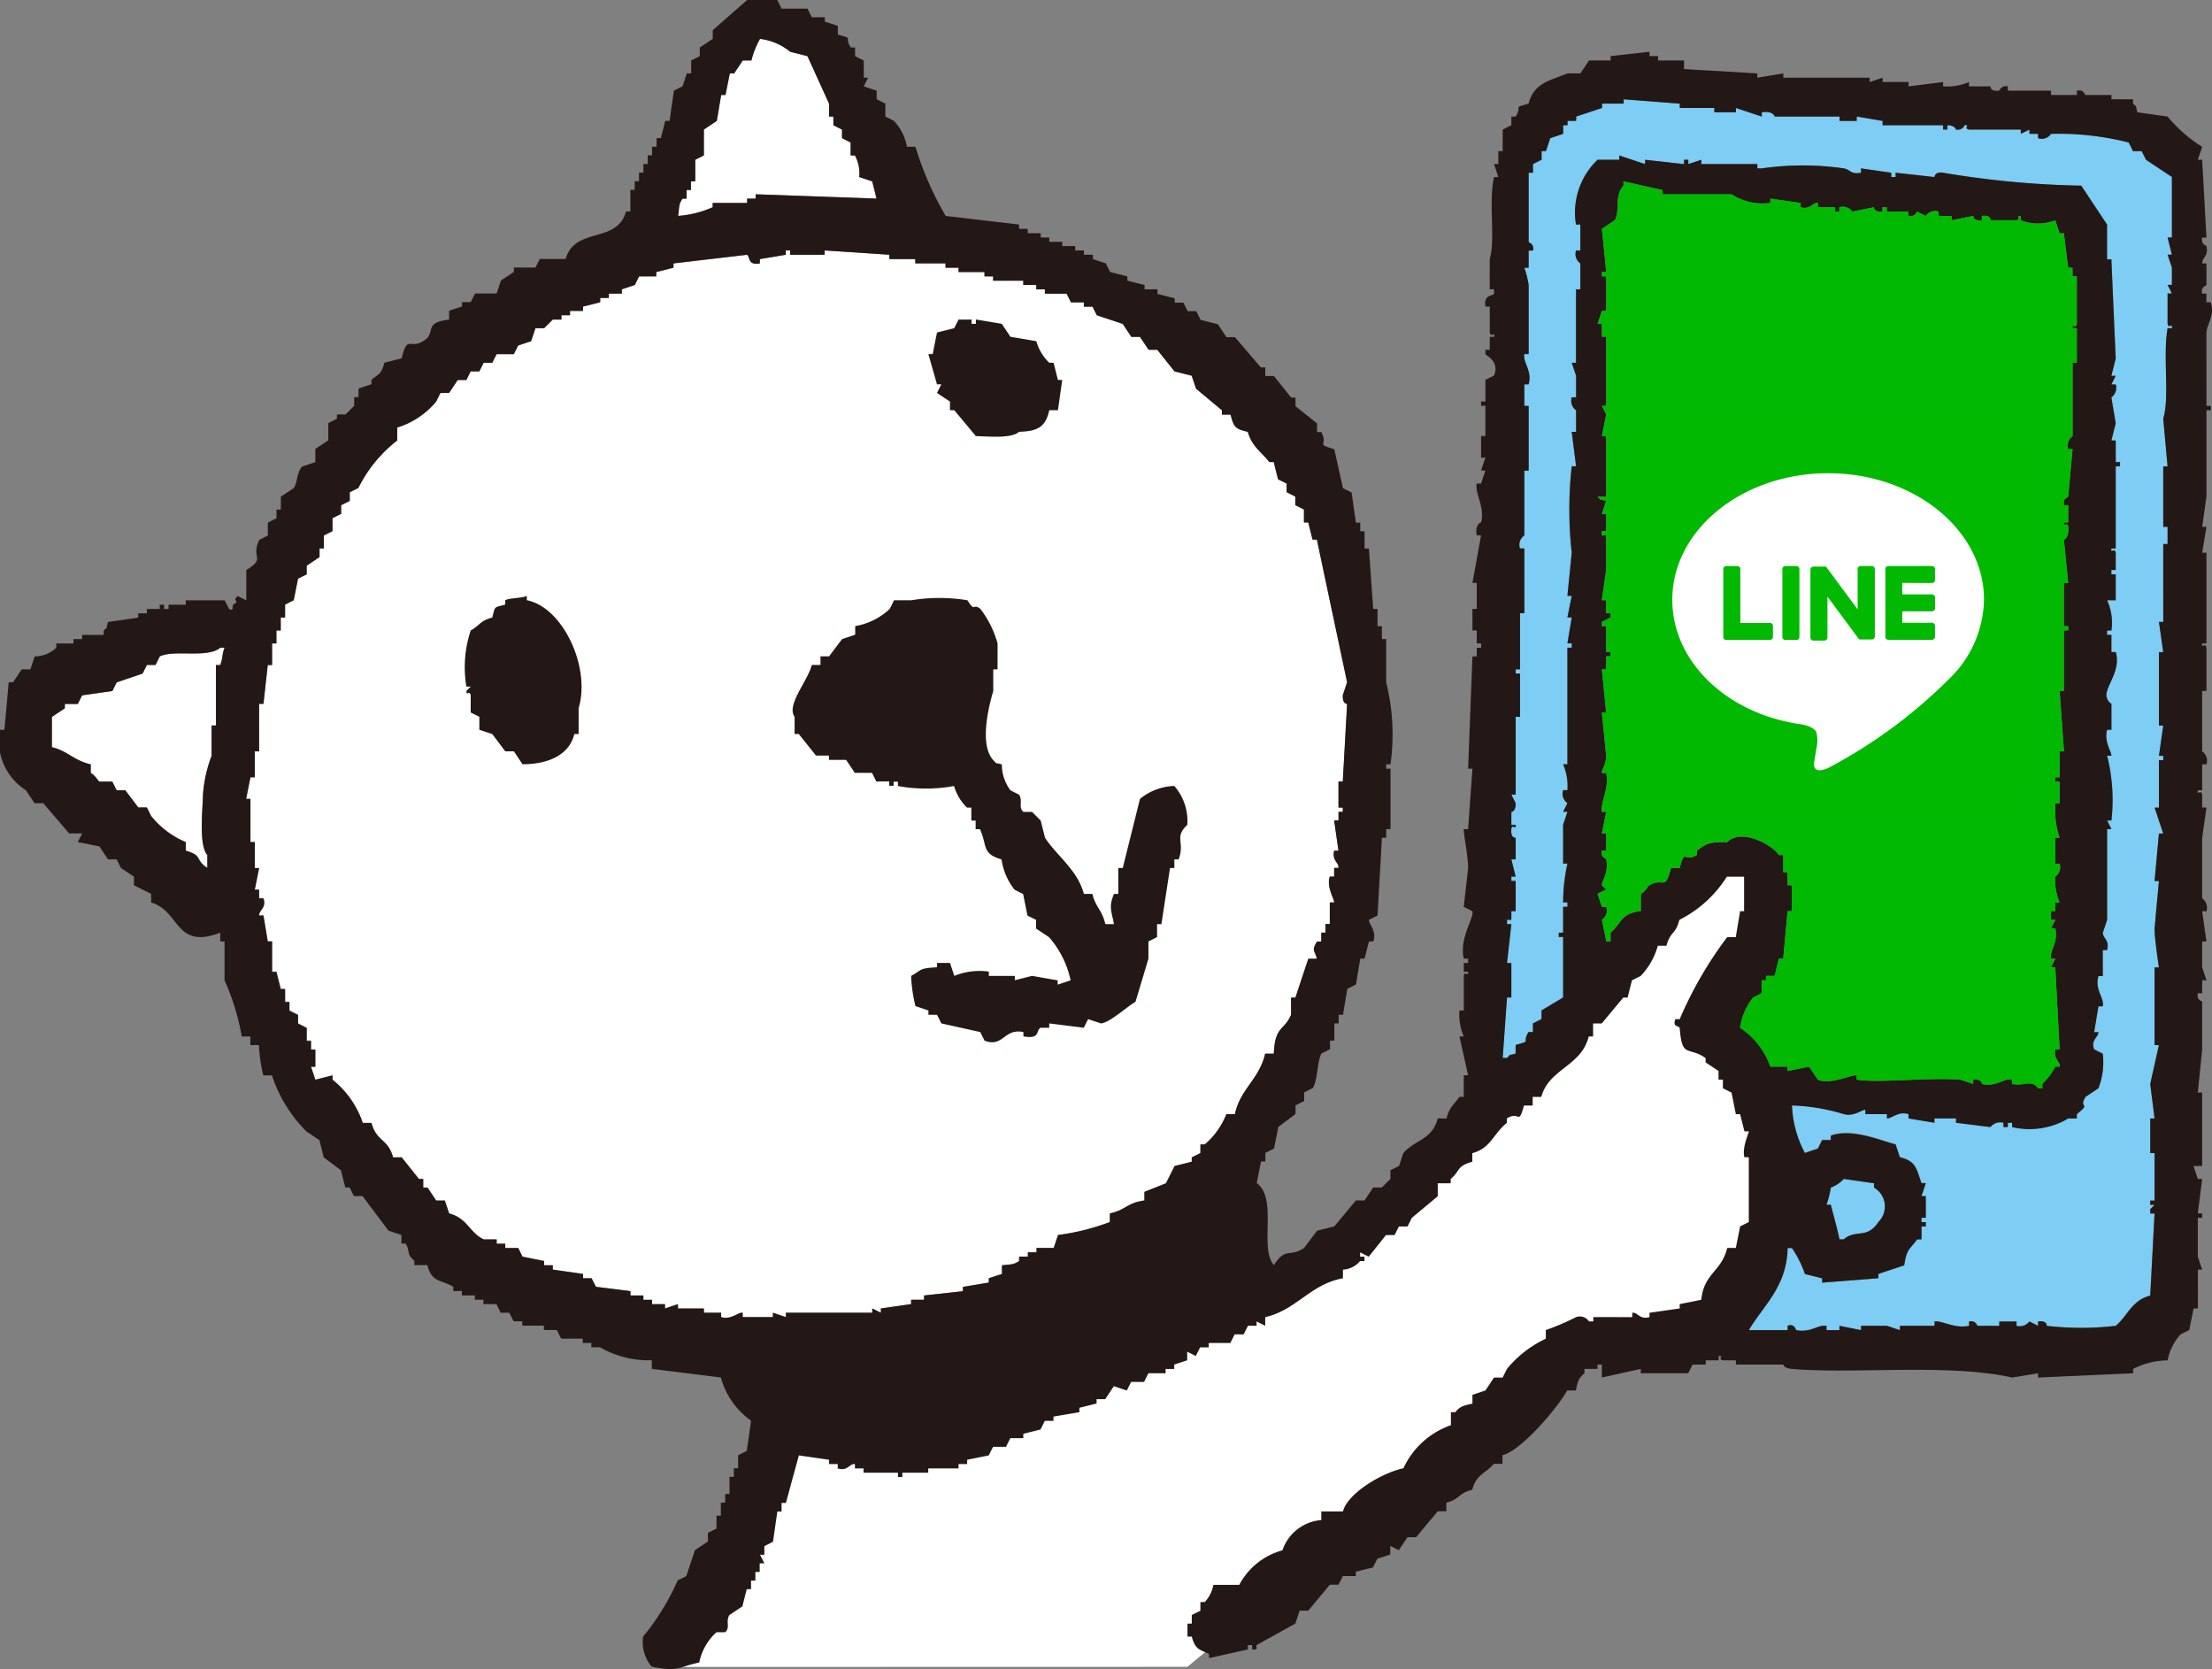 <svg xmlns="http://www.w3.org/2000/svg" xmlns:xlink="http://www.w3.org/1999/xlink" width="90" height="67.906" viewBox="0 0 90 67.906">
  <rect x="0" y="0" width="90" height="67.906" fill="#808080" stroke="none"/>
  <defs>
    <clipPath id="clip-path">
      <rect id="長方形_2331" data-name="長方形 2331" width="90" height="67.906" fill="none"/>
    </clipPath>
    <clipPath id="clip-path-2">
      <rect id="長方形_2329" data-name="長方形 2329" width="18" height="17" fill="none"/>
    </clipPath>
  </defs>
  <g id="イラスト" transform="translate(-15.297 -2140.508)">
    <g id="グループ_2888" data-name="グループ 2888" transform="translate(15.297 2140.508)">
      <g id="グループ_2890" data-name="グループ 2890" transform="translate(0 0)" clip-path="url(#clip-path)">
        <path id="パス_6732" data-name="パス 6732" d="M71.535,6.18q-.088.264-.176.528h-.176v.35l-.351.176v.352h-.176V10.4c.011.049.231.053.176.351h-.176v.7h-.176a3.945,3.945,0,0,1,.176.7v2.811h-.176c-.066.348.329.661.176,1.23h-.176v.878h.176v2.635h-.176v2.635a.458.458,0,0,0-.176.527h.176V25.5h-.176v2.285h-.177v.175h.177v1.757h-.177v3.162h-.175c.059.117.117.235.175.351.007.355-.175.351-.175.351v.527h.175c.03.247-.151-.071-.175.176-.039.379.175.351.175.351v.878h-.175q.088.352.175.7h-.175V36.4h.175v1.23h-.175v.351h-.176v.176h.176q-.088.791-.176,1.581h.176V41.14h-.176q-.088,1.229-.176,2.46h.176c.2-.2,0-.071.35-.177v-.351c.694-.2.228-.054.528-.527h.176v-.351l.351-.176v-.351l.878-.527v-2.46h-.177V38.5h.177V37.452h.176v-.177h-.176a7.262,7.262,0,0,1,.176-1.58h-.176V34.113c.059-.175.117-.351.176-.527h-.176l.176-.351a.462.462,0,0,1-.176-.527h.176a2.281,2.281,0,0,0-.176-1.054h.176V26.911h.176v-.177h-.176c.058-.351.117-.7.176-1.054h-.176c.058-.293.117-.586.176-.878h-.176q.087-.879.176-1.757a15.9,15.9,0,0,1,0-3.514h.176q-.088-.7-.176-1.4h.176v-.878a.475.475,0,0,1-.176-.528h.176v-.878c-.059-.176-.118-.35-.176-.527h.176V12.329h.175V11.275a.47.47,0,0,1-.175-.527h.175V9.694H72.59a2.97,2.97,0,0,1,.878-2.635h.878V6.883l1.053.351V7.058l1.582.176V7.058h.175v.176l.528-.176v.176h2.284V7.41h.176a11.674,11.674,0,0,1,3.338,0c.253.039.28.257.7.177V7.41l1.231.177v.175h.176V7.586l1.581.175s.013-.23.351-.175a37.722,37.722,0,0,0,5.622.526q.527.791,1.054,1.581V11.1h.176q.087,2.02.176,4.04c-.059.235-.118.468-.176.7h.176l-.176.351h.176a.48.48,0,0,1-.176.527q.087.527.176,1.054c-.059.235-.118.468-.176.7h.176v.878h.175v.176h-.175V22.87h-.176c-.037.246.126-.068.176.176v.7h-.176v.176h.176v1.054H94.2a2.191,2.191,0,0,1,.176,1.23H94.2v.176h.176v.7h.176c.191.65-.255,1.208-.351,1.582a.439.439,0,0,0,.176.526v1.054H94.2c-.134.47.166.85.176,1.055H94.2a7.417,7.417,0,0,1,.176,2.635H94.2l.176.35H94.2v3.689c-.059.176-.117.352-.176.527.013.247.279.284.176.7h-.176v1.053h-.177c-.163.56.246.889.177,1.23h-.177c-.058.352-.116.7-.175,1.054h.175c-.007.224-.322.311-.175.7l.351.176a2.93,2.93,0,0,1-.177,1.405l-.526.351c-.3.5.264.214-.352.7v.176h-.35a3.094,3.094,0,0,1-2.285.351v-.175h-.175v.175h-.176v-.175a.5.5,0,0,0-.528.175l-1.4-.175v-.177h-.878v.177l-1.054-.177v-.176c-.435-.125-.655.179-.878.176v-.176H84.36v-.176c-.126-.018-.46.289-.878.176a7.924,7.924,0,0,0-2.108-.351,4.435,4.435,0,0,0,.527,1.932l.526-.176c.06-.117.118-.235.177-.351h.351v-.176c.882-.326,2.121.237,2.635.352q.087.262.176.526c.662.165.664.45.878,1.054h.175c-.058.177-.116.351-.175.527h.175V50.1h-.175v.176h.175v.176h-.175v.527h-.176c-.318.436-.421.365-.528,1.054l-1.053.352v.175l-2.284.176v-.176l-.7-.175a4.405,4.405,0,0,0-.527-1.055H81.2c-.04,1.585-.983,2.323-1.581,3.338H81.2v-.176c.285-.115.329.171.35.176.593.115.856-.224,1.231-.176v.176h.526v-.176l.878.176v-.176h1.055l.527.176v-.176h1.405v-.176c.292-.05.812.3,1.4.176v-.176c.292-.05.31.167.352.176h.878v-.176h.7v.176a.5.5,0,0,0,.527-.176l.351.176v-.176c.371-.053.351.176.351.176a11.9,11.9,0,0,0,2.811,0c.507-.427.646-1.029,1.405-1.229q.087-1.669.176-3.339h-.176v-.175l.176-.177h-.176V49.4h.176V47.464h-.176V46.059h.176q-.088-.7-.176-1.405.175-.791.351-1.581H96.13V39.91h.176s-.187-1.23-.176-1.58q.087-.967.176-1.933H96.13q.087-.966.176-1.932h.175c-.116-.351-.234-.7-.35-1.054h.176V31.478h.175V31.3h-.175q.088-.615.175-1.231h-.175V27.086h.175q-.087-.614-.175-1.23h.175V22.694h.177v-.7h-.177V19.532h.177q-.088-.966-.177-1.932c.271-.957-.025-2.49.177-3.689h.176c.036-.246-.124.068-.176-.175V12.5h.176l-.176-.351h.176v-.7l-.176-.527h.176c-.059-.234-.117-.468-.176-.7h.176V7.761l-1.054-.7c-.059-.117-.117-.235-.177-.35h-.35l-.176-.352A11.55,11.55,0,0,0,91.914,6a.448.448,0,0,1-.527.176V6h-.351V5.83L90.684,6V5.83H88.575c-.242-.054.071-.206-.175-.177a.308.308,0,0,1-.351.177s-.043-.181-.352-.177V5.83h-.175V5.653h-2.46V5.477L84.009,5.3v.176h-.7V5.3H80.67s-.063-.246-.526-.176V5.3l-1.054-.35v.175h-.878V4.951H76.806V4.775L74.521,4.6v.176h-.878v.177L72.59,5.3v.176h-.351v.176h-.176V6l-.527.176" transform="translate(-8.464 -0.559)" fill="#7dcdf4" fill-rule="evenodd"/>
        <path id="パス_6733" data-name="パス 6733" d="M85.306,54.6a1.367,1.367,0,0,1-.527.351,3.94,3.94,0,0,1-.176.7h.176c.146.579.241.874.351,1.405h.176c.5-.43.937.006,1.406-.7a.887.887,0,0,0-.177-1.405v-.176l-1.23-.176" transform="translate(-10.288 -6.639)" fill="#7dcdf4" fill-rule="evenodd"/>
        <path id="パス_6734" data-name="パス 6734" d="M30.2,72.555l5.885-10.68s12.142-2.19,17.534-4.187S69.3,44.056,69.3,44.056L73.947,39l1.679,2.427-2.532,4.966,3.018,5.745-2.239,6.216-1.655,1.087L66.567,59.2A21.832,21.832,0,0,1,59.95,66.45c-4.674,3.311-7.964,6.1-7.964,6.1Z" transform="translate(-3.673 -4.742)" fill="#fff" fill-rule="evenodd"/>
        <path id="パス_6735" data-name="パス 6735" d="M34.39,2.678h-.351c-.117.176-.235.35-.351.527h-.176c-.059.293-.118.586-.176.878H33.16c-.059.351-.117.7-.177,1.054l-.526.351V6.542c-.117.06-.235.118-.352.177V7.6H31.93v.351h-.176V8.3h-.176c-.16.244-.12.308-.176.7a4.232,4.232,0,0,0,1.405-.351V8.476h1.405V8.3h.351V8.124l4.919.175c-.059-.234-.117-.468-.176-.7l-.527-.177a1.537,1.537,0,0,0-.176-.878H38.43V6.016l-.351-.176V5.489l-.351-.176V4.962h-.176V4.435L36.673,2.5l-.7-.176A2.392,2.392,0,0,0,34.74,1.8a3.635,3.635,0,0,0-.35.878" transform="translate(-3.819 -0.219)" fill="#fff" fill-rule="evenodd"/>
        <path id="パス_6736" data-name="パス 6736" d="M17.552,18.8v.527a5.573,5.573,0,0,0-1.581,1.932l-.351.176v.35c-.117.06-.235.118-.351.177v.351l-.351.176v.527l-.351.176v.527H14.39v.351l-.526.35v.352l-.352.176q-.087.439-.176.878c-.118.058-.234.117-.35.176v.527h-.177v.526h-.176v.528h-.176v.878h-.176q-.087.791-.175,1.581H11.93v1.932h-.176v1.054h-.176q-.088.439-.176.878h.176v1.757h.176v1.053h.176q-.088.44-.176.878h.176v.352h.177c.13.408-.183.468-.177.7h.177c.058.351.117.7.175,1.054h.176v1.23h.176l.176.7h.177v.527h.175v.351l.351.176v.351l.352.176v.526h.175V44.1h.176v.7h-.176q.087.264.176.527l.7-.176v.176a3.8,3.8,0,0,1,1.23,1.757H16.5c.206.778.661.624.878,1.405h.351l.7.878h.176v.351h.176l.351.527h.351c.059.176.117.351.176.526.746.19.821.777,1.405,1.055h.528v.176h.35v.176h.528c.058.117.116.235.175.35l.878.177v.176h.351v.176l1.231.176v.175h.35l.176.352,1.405.176v.176h.527v.175h.351v.177h.527v.176l.527-.176v.176h1.054v.176h.7v.176c.42.125.683-.2.878-.176v.176h1.23v-.176l.527.176v-.176h3.514v-.176l.351.176v-.176l1.23-.176v-.177h.527v-.175l1.581-.176v-.176l1.054-.176v-.177l.527-.175v-.351c.4-.047.462-.018.7-.176v-.177H43.2v-.175h.352v-.176h.7c.059-.176.117-.351.177-.528a9.4,9.4,0,0,0,2.107-.526v-.352c.659-.14.685-.429,1.406-.526V49.9l.878-.35c.116-.235.234-.468.35-.7l.7-.176v-.176l.351-.176v-.351H50.4a3.114,3.114,0,0,0,.878-1.23h.351c.212-1.022.989-1.413,1.23-2.459h.352c.043-1.137.428-.93.7-1.581v-.7h.177q.262-.789.526-1.58h.352c-.1-.371-.226-.326,0-.7h.175v-.352h.176v-.35H55.5v-.878h.176c.008-.155-.319-.616-.176-1.054h.176v-.352h.177c.023-.229-.271-.288-.177-.7h.177c-.06-.41-.118-.82-.177-1.23h.177v-.351h.175v-.176H55.85V33.208h.175q.088-1.58.176-3.161s-.191.031-.176-.352q.088-.262.176-.526-.615-2.9-1.229-5.8H54.8c-.059-.234-.117-.469-.176-.7h-.176v-.526l-.35-.176v-.351l-.352-.176v-.351l-.351-.177c-.059-.234-.117-.468-.175-.7h-.177c-.334-.411-.716-.649-.878-1.23-.515-.119-.575-.2-.7-.7h-.352V18.1l-1.054-.878q-.087-.264-.176-.527l-.7-.177-.7-.878H48.12l-.351-.526h-.351l-.35-.527-1.055-.351c-.059-.117-.117-.235-.176-.352h-.351v-.175h-.527q-.087-.177-.176-.351H43.9v-.176h-.35V13h-.528V12.83H41.8v-.176h-.352v-.176H40.39V12.3h-.527v-.177h-1.23v-.175H37.579v-.176L34.944,11.6v.176H33.538V11.6h-.176v.176l-1.054.176v.175c-.51.1-.389-.3-.527-.35l-2.987.35V12.3l-.7.176v.176h-.7c-.058.117-.117.235-.176.35l-.527.177v.176H26.16v.176h-.351v.176l-.7.175v.177h-.528v.176h-.35v.176h-.352l-.351.35h-.351c-.059.177-.117.352-.176.528l-.526.176c-.06.117-.118.235-.177.351h-.7c-.06.117-.118.234-.177.351h-.351c-.058.117-.117.235-.176.35h-.351c-.059.118-.117.235-.176.352h-.351l-.351.526h-.351c-.058.118-.117.235-.176.352A3.315,3.315,0,0,1,17.552,18.8" transform="translate(-1.387 -1.41)" fill="#fff" fill-rule="evenodd"/>
        <path id="パス_6737" data-name="パス 6737" d="M2.4,34.041c.645.155.888.545,1.582.7v.351c.181.095.3.323.35.351h.528l.175.351H5.39c.176.235.352.468.527.7h.351l.176.351a3.578,3.578,0,0,0,1.405,1.054v.351c.715.2.351.358.878.7v-.527c-.349-.381-.193-1.766-.176-2.459A5.574,5.574,0,0,1,8.9,34.392v-1.23h.176V30.7h.177c.113-.309.072-.455.175-.7H9.255c-.528.443-1.845.069-2.46.351-.058.118-.117.234-.175.351H6.268c-.058.117-.116.235-.176.351l-1.054.351-.175.351-1.231.176c-.058.117-.116.235-.176.351H2.93v.176l-.527.351Z" transform="translate(-0.292 -3.648)" fill="#fff" fill-rule="evenodd"/>
        <path id="パス_6738" data-name="パス 6738" d="M89.774,13.526c.032-.379.346-.7.176-1.229h-.176v-.352H89.6c-.067-.292.168-.315.175-.351v-.878H89.6c0-.246.259-.28.175-.7-.007-.036-.228-.062-.175-.35h.175L89.6,6.5h-.177c.059-.176.117-.35.177-.527a5.812,5.812,0,0,1-1.406-1.23l-1.229-.176c-.107-.35.024-.151-.177-.351V4.04h-.878V3.864H84.855c-.056-.014-.047-.231-.351-.176v.176H83.451V3.688H81.694V3.514a.306.306,0,0,0-.352.175c-.386.047-.351-.175-.351-.175h-.878V3.337a2.272,2.272,0,0,1-1.053.177V3.337l-1.406.177V3.337H76.6V3.161l-.527.176V3.161H72.558V2.986L71.5,3.161V2.986L68.518,2.81V2.459H67.463V2.283h-.351V2.107l-1.581.176v.176h-.878c-.117.177-.234.351-.351.527h-.527c-.734.3-1.358.384-1.581,1.23-.693.2-.226.05-.527.527h-.175v.351c-.118.059-.235.117-.352.177v.878h-.176v.526h-.176l.176.527h-.176c-.235,1.059.067,2.5-.175,3.339V11.77h.175v.176c-.029.107-.433.014-.351.527h.177v1.054c.054.242.214-.069.175.176h-.175v.527h-.177V14.4c.02.08.587.274.351.878l-.351.176v.878H60.26v.176h.176v1.23H60.26v.878h.176l-.176.527h.176l-.176.527h-.176c-.087.391.343.96.176,1.581,0,0-.262.069-.176.527h.176q-.175.967-.351,1.933h.176V24.77h-.176v.878h.176v.527h.176v.177h-.176v.35h-.176l-.175,4.568h.175q-.088,1.231-.175,2.459h-.177c-.023.135.179,1.107.177,1.581q-.09.791-.177,1.582l.351.175c.077.286-.543,1.076-.351,1.932h.177v.176h-.177v.352h.177c0,.248-.13-.069-.177.175v1.405h-.176a2.2,2.2,0,0,0,.176,1.055h-.176c.117.526.235,1.054.352,1.58h-.177v.878h-.176c-.235.341-.4.4-.526.878H58.5c-.238.882-.9.848-1.4,1.405-.06.176-.118.351-.177.528l-.351.175v.351l-.35.352h-.352l-.351.526h-.351q-.439.528-.878,1.054l-.7.177-.528.7c-.6.4-.755-.052-1.229.7-.614-.707.17-2.7-.7-3.338q.088-.439.176-.878h.176v-.351l.352-.176q.087-.439.175-.878l.7-.527v-.351c.116-.059.234-.117.35-.175v-.352l.351-.176c.21-.339.171-1.065.351-1.405l.351-.176v-.351h.176v-.7h.177v-.35h.175q.088-.528.176-1.055l.351-.176c.059-.351.117-.7.177-1.054h.175c.059-.235.118-.468.176-.7h.176c.152-.419-.167-.662-.176-.878l.351-.176q.088-1.58.177-3.162H56.4v-.351h.176V31.27H56.4v-.176h.176a8.833,8.833,0,0,0-.176-3.338V26h-.175v-.526h-.177v-.7h-.176q-.087-1.229-.176-2.459h-.176v-.7h-.175v-.351h-.177q-.088-.614-.176-1.23l-.351-.176q-.175-.789-.351-1.581c-.809-.255-.225-.109-.527-.7h-.175v-.352q-.44-.35-.878-.7v-.351h-.177l-.7-.878h-.352v-.35H51.3q-.526-.615-1.054-1.231H49.9q-.175-.264-.351-.526l-.7-.177-.176-.351h-.35c-.06-.117-.118-.235-.177-.35h-.351v-.177l-.7-.176V11.77h-.526v-.176l-.7-.175v-.177l-.7-.176-.176-.351-.527-.175v-.177H44.1v-.176h-.351v-.176H43.22V9.837h-.527V9.662h-.351V9.486h-.527V9.31h-.351V9.134l-2.987-.35a13.208,13.208,0,0,1-1.23-2.812H36.9a2.053,2.053,0,0,0-.528-1.054l-.35-.176V4.215l-.352-.176V3.688l-.526-.175c.058-.118.116-.235.175-.352h-.175v-.7l-.352-.176V1.932h-.176c-.3-.477.162-.33-.527-.527V1.053L33.557.878V.7H33.03L32.855.35H31.8c-.059-.117-.117-.235-.175-.35H30.4q-.7.613-1.4,1.229V1.58l-.528.351v.351l-.35.176v.527h-.177c-.059.176-.117.351-.176.528l-.351.175q-.088.615-.175,1.23h-.177l-.176.7h-.176v.351H26.53v.351h-.175v.351h-.177v.352H26v.35h-.176v.351h-.176v.878h-.175c-.372,1.332-2.071.6-2.46,1.933H21.963c-.06.116-.118.234-.177.35h-.878v.176l-.527.352q-.088.262-.175.526h-.878c-.06.117-.118.235-.177.352H18.8v.175l-.527.176V13c-1.1.135-.477.524-1.054.878-.553.341-.632-.282-.878.7l-.7.176c-.139.5-.214.427-.527.7v.176l-.527.177v.35h-.176v.351l-.35.351h-.352v.176l-.351.176v.7l-.527.351V18.8l-.527.176c-.229.2-.187.632-.351.878l-.527.352v.526h-.176v.352l-.351.175v.527c-.117.059-.235.117-.351.177-.365.789.3.708-.527,1.229v1.23l-.351-.176c-.271.275.146.125-.176.352-.075.088.049.281-.176.175l-.176-.351H7.557v.177h-.7v.175H6.679v-.175H6.5v.175H5.976v.176H5.624v.176l-1.23.176c-.105.351.025.151-.176.351v.176H3.341V26H2.989v.176h-.7v.177a1.294,1.294,0,0,1-.878.35q-.088.264-.176.528H.881l-.351.526H.354q-.087.967-.175,1.932H0a2.37,2.37,0,0,0,1.055,2.459c.117.176.233.352.35.527H1.76l1.055,1.23h.526c-.058.117-.116.235-.176.352l.878.175.351.527h.351l.176.351.528.351v.352l.7.35v.351c1.188.345.964,1.932,2.812,1.23V38.3h.175v1.581a9.45,9.45,0,0,1,.7,2.285h.35v.35h.351a5.978,5.978,0,0,0,.177,1.23h.35a5.757,5.757,0,0,0,1.406,2.284l.526.351c.059.235.117.469.176.7l.7.527c.059.234.117.469.177.7h.175c.059.116.118.234.176.35h.351l1.055,1.406.526.175v.351h.176c.2.352,0,.394.351.7v.176h.527c.2.719.5.564,1.055.878v.176h.35V52.7h.528v.175h.35v.176h.528c.058.118.116.235.175.351h.351l.176.351h.351v.176h.878v.176h.527c.059.117.117.235.177.352h.878v.175h.35v.176h.351a3.972,3.972,0,0,0,2.108.528v.35l2.811.351a3.165,3.165,0,0,0,1.23,1.757q-.088.615-.176,1.23l-.351.176v.528h-.175v.35h-.177v.7h-.176v.352h-.176v.526h-.176v.527c-.117.058-.235.117-.351.177v.35l-.527.351-.351,1.055-.351.175a9.816,9.816,0,0,1-1.405,2.284,1.54,1.54,0,0,0,.351,1.23c1.13.206.968.04,1.932-.175a2.269,2.269,0,0,1,.7-1.23h.351c.227-.191.008-.426.176-.7l.527-.351c.059-.234.118-.469.176-.7h.176V64.3h.177v-.351h.175v-.351H31.1c-.058-.117-.117-.234-.176-.35H31.1v-.351c.118-.059.235-.117.351-.177.059-.41.117-.82.177-1.229H31.8v-.351h.176c.176-.646.351-1.289.528-1.933.408.06.819.118,1.229.177v.175h.351v.177c.408.129.474-.2.7-.177v.177h.352v.175h1.4v.176h.176v-.176h1.055v-.175H39v-.177h.351v-.175l.878-.177c.059-.117.117-.234.177-.35h.526c.059-.119.117-.235.176-.351h.527v-.177l.7-.176.176-.351h.351v-.175l1.055-.177V57.27l.7-.175v-.177h.351c.118-.175.235-.351.351-.527l.527.176c.059-.117.118-.234.176-.35h.528q.087-.178.175-.351h.7v-.177h.35v-.176l.528-.175v-.351l.35.175c.059-.117.118-.234.176-.351h.352v-.176h.878c.058-.117.116-.235.175-.351H50.6l.176-.351h.351v-.176l.351.176v-.35c1.29-.3,1.825-1.336,3.162-1.582v-.351a.977.977,0,0,0,.7-.351h.175v-.176h-.175v-.175l.35.175.7-.878h.351l.176-.351h.351c.059-.117.118-.234.176-.351l1.054-.878v-.527h.527v-.176c.4-.341.226-.519.878-.7v-.351c.758-.2.846-.784,1.405-1.229V45.5c.534-.332.461.318.7-.527h.352v-.351h.35c.323-1.163,1.62-1.226,1.932-2.459h.176v-.528h.351q.44-.526.878-1.054h.176c.059-.235.118-.468.176-.7l.352-.176a2.863,2.863,0,0,0,.7-1.23h.351c.163-.6.374-.451.527-1.054a4.886,4.886,0,0,0,1.933-1.757h.7v1.405H70.8c-.058.351-.117.7-.176,1.054h-.35a15.963,15.963,0,0,0-1.933,3.338h-.176c-.112.326.1.249.176.351.1,1.268.331.729,1.055,1.231v.175l.526.351v.352H70.1v.35l.351.176q.088.439.176.878H70.8l.176.7h.177c.01.054-.286.665-.177,1.054h.177v2.635l-.352.176q-.087.439-.176.878h-.35c-.232.971-.947,1.015-1.055,2.108l-.878.176v.176l-1.23.176v.177c-.407.114-.484-.213-.7-.177v.177H64.828v.175h-.176a.45.45,0,0,0-.526-.175,9.843,9.843,0,0,1-1.231.526v.352a4.537,4.537,0,0,0-1.581,1.229l-.176.351h-.351c-.117.177-.235.351-.351.527l-.527.177V57.1c-.382.083-.5.112-.7.35h-.176v.528A3.342,3.342,0,0,0,57.1,59.731c-.826.168-2.26.992-2.46,1.757H53.76v.35a1.812,1.812,0,0,0-1.581,1.23,2.826,2.826,0,0,0-1.757,1.405H49.368a1.373,1.373,0,0,1-.351.7h-.176v.352l-.351.175v.351h-.175v.527h.175c.139.506.28.518.7.7v.175l1.58-.351v-.176h.177v.176h.175v-.176l1.582-.878c.058-.175.116-.351.175-.526h.351l.878-1.055h.352q.087-.175.175-.35h.527v-.177l.7-.175c.059-.117.117-.235.176-.352l.527-.175v-.351l.351.175.351-.527h.351l.878-1.053h.352v-.351c.6-.165.451-.374,1.053-.527.17-.641.529-.641.878-1.055h.351V59.2c.794-.206,2.253-1.946,2.635-2.635h.352c.082-.381.111-.5.35-.7v-.177H65v-.176h.175v.527l1.582-.351v.177h1.932c.059-.117.118-.235.176-.352H69.4v-.175h.526v-.177c.248-.011-.067.124.176.177h.527v.175h1.932s.007.148.352.176c2.578.218,6.342-.232,8.959.351l1.054-.175v.175l3.865-.175v-.177a3.225,3.225,0,0,1,1.405-.35,2.133,2.133,0,0,1,.528-1.055l.35-.176c.059-.292.118-.586.176-.878h.176V51.649H89.6c-.06-.176-.118-.351-.177-.527V49.54H89.6v-.176h-.177q.088-.7.177-1.405h-.177c-.059-.176-.117-.351-.176-.526H89.6V44.446h-.177q.088-.879.177-1.757V40.756c-.011-.048-.236-.053-.177-.35H89.6v-.528h.175c-.059-.176-.117-.35-.175-.527V38.3h.175q-.088-.615-.175-1.23h.175a.472.472,0,0,0-.175-.527V34.081q.087-.614.175-1.23H89.6v-.527c-.063-.241-.208.07-.177-.176H89.6V31.094h.175a.461.461,0,0,0-.175-.527V28.109h.175V26.352c-.053-.244-.206.07-.175-.177h.175V22.486H89.6q.087-.527.175-1.054H89.6q.087-.615.175-1.229V16.689h.176v-.177h-.176ZM8.963,27.054H8.787v2.459H8.611v1.231a5.56,5.56,0,0,0-.351,1.58c-.018.694-.173,2.078.176,2.459v.527c-.527-.344-.163-.5-.878-.7v-.35A3.582,3.582,0,0,1,6.151,33.2l-.176-.351H5.624c-.175-.235-.351-.468-.527-.7H4.746c-.058-.117-.117-.234-.175-.351H4.043c-.049-.027-.17-.256-.35-.351v-.351c-.694-.158-.937-.547-1.582-.7v-1.23l.527-.351v-.176h.527c.06-.117.118-.234.176-.351l1.231-.175.175-.352L5.8,27.4c.06-.117.118-.235.176-.351h.352c.058-.117.117-.234.175-.351.616-.282,1.932.091,2.46-.35h.175c-.1.247-.061.393-.175.7M27.76,8.08h.176V7.729h.177V7.378h.175V6.5l.351-.176V5.27l.527-.352q.088-.527.176-1.054h.176q.088-.439.176-.878h.177c.116-.176.234-.35.35-.527h.351a3.65,3.65,0,0,1,.351-.878,2.389,2.389,0,0,1,1.23.527l.7.176q.439.967.878,1.932v.527h.176v.351l.352.177v.35l.35.176v.527h.176a1.521,1.521,0,0,1,.176.878l.527.176c.059.235.118.468.176.7l-4.918-.175V8.08H30.4v.176h-1.4v.176a4.237,4.237,0,0,1-1.406.352c.055-.4.017-.46.176-.7M50.247,45.324H49.9a3.117,3.117,0,0,1-.878,1.231h-.176v.35l-.351.176v.176l-.7.177c-.117.234-.235.468-.35.7l-.878.351v.351c-.721.1-.748.387-1.406.527v.351a9.352,9.352,0,0,1-2.107.527c-.06.176-.118.351-.177.527h-.7v.177h-.352v.175h-.351V51.3c-.241.158-.307.129-.7.176v.352L40.233,52v.176l-1.054.176v.176L37.6,52.7v.175h-.527v.176l-1.23.176v.176l-.351-.176v.176H31.976v.177l-.527-.177v.177h-1.23v-.177c-.2-.028-.459.3-.878.177v-.177h-.7V53.23H27.584v-.176l-.527.176v-.176H26.53v-.176h-.351V52.7h-.527v-.177l-1.405-.176L24.071,52h-.35v-.175l-1.231-.177v-.176h-.351V51.3l-.878-.176c-.059-.117-.117-.235-.175-.351h-.528v-.176h-.35v-.176h-.528c-.584-.278-.66-.864-1.405-1.054-.059-.175-.117-.351-.176-.527h-.351l-.351-.526h-.176v-.352h-.176l-.7-.878h-.351c-.218-.781-.673-.627-.878-1.4H14.76a3.8,3.8,0,0,0-1.23-1.757v-.177l-.7.177q-.088-.265-.176-.528h.176v-.7h-.176v-.351h-.175v-.527l-.352-.176v-.35c-.116-.06-.235-.118-.351-.177v-.351H11.6v-.527h-.177l-.176-.7H11.07V38.3h-.176q-.087-.527-.175-1.054h-.177c-.006-.235.307-.294.177-.7h-.177v-.351h-.176c.059-.293.117-.585.176-.878h-.176V34.257h-.176V32.5h-.176q.087-.44.176-.878h.176V30.567h.176V28.635h.177q.087-.789.175-1.581h.176v-.878h.176v-.527h.176v-.527H11.6v-.526l.35-.177c.06-.293.118-.586.176-.878l.352-.176v-.351L13,22.662V22.31h.176v-.527l.351-.176v-.526l.351-.177v-.351l.351-.176v-.351l.351-.176a5.573,5.573,0,0,1,1.581-1.932v-.527a3.315,3.315,0,0,0,1.581-1.054c.059-.117.118-.234.176-.351h.351l.351-.527h.351l.176-.351H19.5l.176-.351h.351c.059-.117.117-.234.177-.351h.7c.059-.117.117-.235.177-.35.175-.06.35-.118.526-.177l.176-.527h.351L22.49,13h.352v-.176h.35v-.176h.528v-.176l.7-.175v-.177h.351v-.176H25.3V11.77l.527-.176L26,11.243h.7v-.176l.7-.176v-.176l2.987-.351c.138.049.017.452.527.351v-.175l1.054-.177v-.176h.176v.176h1.405v-.176l2.635.176v.177h1.054v.175h1.23v.176H39v.176h1.054v.176h.352v.177h1.229v.175h.528v.176h.35v.176H43.4c.059.117.118.235.176.352H44.1v.175h.351l.176.351,1.055.352.35.526h.351l.351.527h.351l.7.878.7.176q.088.264.176.528l1.054.878v.175h.352c.126.508.188.583.7.7.163.581.544.818.878,1.229h.177c.058.235.116.468.175.7l.351.176v.351l.352.177v.35l.35.176v.527h.176c.059.234.117.469.176.7h.177q.613,2.9,1.229,5.8c-.058.176-.117.352-.176.527-.015.382.176.351.176.351q-.087,1.581-.176,3.162h-.175v1.054h.175v.176h-.175v.352h-.177c.059.408.117.819.177,1.229h-.177c-.094.415.2.473.177.7h-.177v.351h-.176c-.143.438.184.9.176,1.054h-.176v.878h-.176v.351H53.76V38.3h-.175c-.226.377-.1.332,0,.7h-.352q-.264.792-.526,1.581h-.177v.7c-.274.65-.659.444-.7,1.58h-.352c-.241,1.046-1.018,1.438-1.23,2.459M70.8,41.811a2.588,2.588,0,0,1,.527-1.23l.351-.175v-.528h.176V39.7h.351c.059-.235.118-.468.176-.7h.176q.088-.966.176-1.932h.177V36.014h-.177v-.528h-.176v-.7h-.176c-.243-.393-1.513-1.118-2.107-.526-.769,0-.805.04-1.231.35v.176c-.539.317-.474-.308-.7.527H67.99c-.251.965-.293.37-.878.7-.069.039-.145.251-.35.35v.7c-.836.1-.76.477-1.231.878V38.3h-.176q-.087-.439-.176-.878a.452.452,0,0,0,.176-.526h-.176L65,36.365l.35-.176-.176-.175c.025-.239.29-.558.176-1.055-.011-.049-.229-.053-.176-.351h.176v-.7h-.176c.059-.293.118-.586.176-.878h-.176c-.059-.417.313-.941.176-1.581h-.176c-.005-.163.166-.308.176-.7q-.087-.879-.176-1.757h.176q-.087-.879-.176-1.757h.176V26.7h.176v-.176h-.176V25.473h-.176V25.3l.351-.176v-.176h-.176v-.527h-.176q.088-.614.176-1.23V21.783h-.176v-.176h.176v-.7h-.176q.088-.264.176-.527C65,20.272,65.2,20.4,65,20.2h.35v-2.46h-.176q.088-.439.176-.878l-.176-.351h.176V13.7h-.176v-.526H65l.175-.528h.176V11.243h-.176v-.176h.176q-.087-.879-.176-1.757l.527-.351c.228-.453-.033-.987.351-1.405V7.378l1.582.351v.177h2.81a2.355,2.355,0,0,0,1.582.35V8.08l1.229.176v.176c.412.111.475-.2.7-.176v.176h.7v.176h.175V8.432a.474.474,0,0,1,.527.176l.878-.176s-.005.211.351.176V8.432h.176v.176h.878v.177A.3.3,0,0,0,78,8.607c.117.059.235.117.351.177a.462.462,0,0,1,.527-.177v.177h.527v.175l.878-.175s.008.226.351.175V8.784c.375-.05.351.175.351.175h1.054c.245-.041-.072-.162.176-.175v.175a1.921,1.921,0,0,0,1.405,0q.088.264.176.527h.176q.088.7.176,1.405h.177v.351H84.5v1.933c-.054.242-.206-.071-.175.175H84.5v1.405h-.175v2.987a.474.474,0,0,0-.177.527h.177q-.09.967-.177,1.933c-.011.05-.225.052-.176.35h.176v.7h-.176c0,.249.151-.071.176.176.045.459-.176.528-.176.528q.088.878.176,1.757h-.176v1.757h.176v.175h-.176v2.46H83.8q.088,1.228.176,2.459H83.8v1.055h-.176V31.8H83.8v.878h-.176V33.2a3.443,3.443,0,0,0,.176.878h-.176v1.055H83.8a.467.467,0,0,1-.176.526,2.322,2.322,0,0,0,.176,1.054h-.176v.351h-.175v.351h.175c-.059.117-.117.235-.175.352h.175c.126.588-.228.86-.175,1.229h.175l-.175.351h.175q.088,1.669.176,3.338h-.176c-.092.364.233.553.176.7h-.176a2.714,2.714,0,0,1-.527.7v.176h-.176c-.268-.373-.577-.06-1.054-.176V43.92h-.175c-.163,0-.569.3-1.055.175,0,0,.031-.208-.351-.175v.175l-.527-.175c-1.428-.095-3.306.146-4.215,0v-.177c-.243-.026-1.08.4-1.582.177-.117-.177-.235-.352-.351-.528l-.878.176v-.176h-.7A3.114,3.114,0,0,0,70.8,41.811m17.568-28.46h-.176c-.2,1.2.095,2.733-.176,3.689q.088.966.176,1.932h-.176v2.459h.176v.7h-.176V25.3h-.175q.087.615.175,1.23h-.175v2.987h.175l-.175,1.231h.175v.175h-.175v1.932h-.177l.351,1.054h-.175q-.09.967-.177,1.932h.177q-.09.967-.177,1.933c-.011.35.177,1.58.177,1.58h-.177v3.162h.177q-.177.792-.352,1.581.088.7.176,1.405h-.176v1.405h.176v1.932h-.176v.176h.176l-.176.177v.175h.176q-.088,1.668-.176,3.339c-.76.2-.9.8-1.4,1.229a11.911,11.911,0,0,1-2.812,0s.02-.228-.351-.176v.176l-.35-.176a.5.5,0,0,1-.528.176v-.176h-.7v.176h-.878c-.042-.009-.059-.226-.351-.176v.176c-.594.128-1.114-.226-1.405-.176v.176H77.3v.176l-.528-.176H75.72v.176l-.878-.176v.176h-.527v-.176c-.374-.048-.637.291-1.23.176-.023,0-.066-.291-.351-.176v.176h-1.58c.6-1.015,1.54-1.753,1.58-3.338h.177a4.436,4.436,0,0,1,.526,1.055l.7.175v.176L76.424,52v-.175l1.053-.352c.107-.689.209-.618.527-1.054h.177v-.527h.175v-.176H78.18V49.54h.175v-.878H78.18l.175-.527H78.18c-.215-.6-.217-.889-.878-1.054-.06-.176-.118-.351-.177-.526-.514-.115-1.753-.678-2.635-.352v.176h-.351l-.176.351-.527.176a4.423,4.423,0,0,1-.526-1.932,7.924,7.924,0,0,1,2.107.351c.419.113.752-.194.878-.176v.176h.878V45.5c.223,0,.444-.3.878-.176V45.5l1.054.177V45.5h.878v.177l1.405.175a.5.5,0,0,1,.527-.175v.175h.177v-.175h.175v.175a3.091,3.091,0,0,0,2.284-.351H84.5v-.176c.615-.488.051-.2.351-.7.176-.117.352-.234.527-.351a2.919,2.919,0,0,0,.176-1.405l-.35-.176c-.148-.392.167-.479.175-.7h-.175c.058-.351.116-.7.175-1.054h.176c.069-.341-.339-.669-.176-1.23h.176V38.649h.176c.1-.42-.162-.457-.176-.7.059-.175.118-.351.176-.527V33.729h.176c-.059-.117-.117-.235-.176-.35h.176a7.417,7.417,0,0,0-.176-2.635h.176c-.009-.2-.309-.585-.176-1.055h.176V28.635a.44.44,0,0,1-.176-.526c.1-.374.542-.932.352-1.582h-.177v-.7h-.176v-.176h.176a2.184,2.184,0,0,0-.176-1.23h.352V23.364h-.177v-.176h.177v-.7c-.051-.243-.213.07-.177-.176h.177V18.972h.175V18.8h-.175v-.878h-.177c.059-.235.117-.468.177-.7-.06-.351-.118-.7-.177-1.054a.48.48,0,0,0,.177-.527h-.177c.059-.117.117-.234.177-.351h-.177c.059-.235.117-.468.177-.7q-.09-2.02-.177-4.04h-.176V9.134L84.68,7.553a37.7,37.7,0,0,1-5.621-.526c-.338-.055-.352.175-.352.175l-1.581-.175V7.2H76.95V7.027l-1.23-.177v.177c-.423.081-.45-.138-.7-.177a11.674,11.674,0,0,0-3.338,0H71.5V6.675H69.22V6.5l-.527.176V6.5h-.175v.176L66.936,6.5v.176l-1.053-.351V6.5H65a2.968,2.968,0,0,0-.878,2.635H64.3v1.054h-.175a.47.47,0,0,0,.175.527V11.77h-.175v2.987H63.95c.059.177.117.351.177.527v.878H63.95a.476.476,0,0,0,.177.528v.878H63.95q.088.7.177,1.4H63.95a15.95,15.95,0,0,0,0,3.514q-.088.879-.176,1.757h.176c-.059.293-.117.586-.176.878h.176c-.059.352-.117.7-.176,1.054h.176v.177h-.176v4.742H63.6a2.281,2.281,0,0,1,.176,1.054H63.6a.462.462,0,0,0,.176.527q-.087.177-.176.351h.176c-.058.176-.117.352-.176.527v1.582h.176a7.319,7.319,0,0,0-.176,1.58h.176v.177H63.6v1.053h-.176v.176H63.6v2.46l-.878.527v.351l-.35.176v.351h-.177c-.3.473.167.332-.527.527v.351c-.35.105-.151-.025-.351.177h-.176q.088-1.231.176-2.46h.177V39.175h-.177q.088-.789.177-1.581h-.177v-.176h.177v-.351h.175v-1.23h-.175v-.176h.175q-.088-.35-.175-.7h.175v-.878s-.213.028-.175-.351c.024-.247.2.071.175-.176h-.175v-.527s.182,0,.175-.351c-.059-.117-.117-.235-.175-.351h.175V29.162h.176V27.4h-.176V27.23h.176V24.945h.176V22.31h-.176a.458.458,0,0,1,.176-.527V19.148h.176V16.513h-.176v-.878h.176c.153-.568-.242-.882-.176-1.23h.176V11.594a3.791,3.791,0,0,0-.176-.7h.176v-.7h.177c.054-.3-.165-.3-.177-.351V7.027h.177V6.675l.35-.176v-.35H62.9c.059-.177.117-.352.176-.528l.527-.176V5.094h.176V4.918h.352V4.742l1.053-.35V4.215h.878V4.04l2.284.176v.177h1.405v.175h.878V4.392l1.054.35V4.567c.463-.07.527.176.527.176h2.635v.176h.7V4.742l1.053.176v.176h2.46V5.27h.175V5.094c.308,0,.351.177.351.177a.309.309,0,0,0,.352-.177c.246-.029-.068.122.175.177H82.22v.175l.352-.175v.175h.35v.176a.449.449,0,0,0,.528-.176,11.547,11.547,0,0,1,3.161.351c.059.117.117.235.176.352h.351c.059.116.118.234.176.35l1.054.7v2.46h-.176c.059.234.118.468.176.7h-.176c.059.177.118.351.176.527v.7h-.176l.176.351h-.176v1.231c.053.242.212-.071.176.175M76.424,49.716c-.469.709-.909.273-1.406.7h-.176c-.111-.531-.206-.826-.351-1.405h-.176a3.924,3.924,0,0,0,.176-.7,1.368,1.368,0,0,0,.527-.352l1.23.176v.177a.886.886,0,0,1,.177,1.4M38.3,15.634l-.176.351.528.351v.352h.175q.44.526.878,1.053c.575.017,1.457.1,1.757-.175.8-.021,1.084-.225,1.23-.878h.352l.175-1.231h-.175c-.06-.234-.118-.468-.177-.7h-.176a1.964,1.964,0,0,1-.526-.878L41.111,13.7q-.175-.264-.351-.526c-.35-.06-.7-.118-1.054-.177v.177h-.175V13H39l-.176.351-.7.176q-.087.439-.176.878h-.175c.116.41.234.82.35,1.23ZM21.435,24.418v-.176c-.177.093-.726.082-.878.176v.177c-.478.134-.4.04-.527.526-.5.132-.5.314-.878.527a4.739,4.739,0,0,0-.176,2.284h.176l-.176.177c.024.247.105-.064.176.175v.7l.351.175v.527l.527.177c.177.234.351.468.527.7h.351c.117.177.235.351.351.527,1.065,0,1.909-.39,2.108-1.229h.176V28.81c.5-1.676-.648-4.108-2.108-4.392m26.352,7.554a2.332,2.332,0,0,0-1.405.528l-.7,2.81H45.5v1.054h-.176c-.221.539-.1.69,0,1.23h-.351c-.135-.589-.394-.675-.527-1.23H44.1c-.264-.984-1.1-1.543-1.581-2.284-.058-.234-.117-.468-.176-.7l-.351-.352h-.351c-.226-.191-.009-.423-.176-.7l-.351-.176a1.743,1.743,0,0,1-.351-1.054c-.35-.105-.151.025-.35-.176-.545-.591-.229-2.041,0-2.81V27.23h.175V26.175a4.079,4.079,0,0,0-.7-1.405c-.329-.256-.184.181-.527-.351a7.039,7.039,0,0,0-2.284,0h-.7l-.176.351a2.7,2.7,0,0,1-1.405.7v.35L34.261,26l-.528.7h-.35v.351H33.03c-.155.634-1.048,1.633-.7,2.108v.7H32.5l.7.878h.527v.175h.7l.351.527h.7l.176.351h.527v.176h.176V31.8h.176v.176a6.358,6.358,0,0,0,2.284,0,2.02,2.02,0,0,0,.527.878h.177v.528h.175v.35h.176c.307.675.061.993.878,1.23a2.556,2.556,0,0,0,.528,1.23l.35.176c.059.293.118.586.176.878l.352.176v.352l.526.35a3.9,3.9,0,0,1,.878,1.757l-.526.176v-.176L41.99,39.7l-.7.176V39.7H40.233v-.175a2.722,2.722,0,0,0-1.405.175c-.059-.175-.117-.351-.175-.527h-.528v.176c-.756.04-.6.108-1.054.351a6.045,6.045,0,0,0,.176,1.23l.528.176v.177h.35c.059.116.118.234.176.35l1.581.351.176.351c.769.293.773-.511,1.581-.351v.177c.708.122.491-.238.7-.352h.351v-.176l1.405.176c.059-.117.118-.234.176-.351l.528.176c.386-.054,1.051-.684,1.4-.878q.264-.878.527-1.757v-.7l.351-.176v-.527h.176q.175-1.142.351-2.284h.176v-.351h.176c.265-.717-.2-.891.352-1.405a2.159,2.159,0,0,0-.528-1.581" transform="translate(0 0)" fill="#231815" fill-rule="evenodd"/>
        <path id="パス_6739" data-name="パス 6739" d="M74.354,21.224H74c.2.2,0,.069.35.175-.058.176-.117.352-.176.528h.176v.7h-.176v.176h.176v1.4q-.087.615-.176,1.231h.176v.526h.176v.177l-.351.176v.176h.176v1.053h.176v.176h-.176v.528h-.176q.088.878.176,1.757h-.176q.088.878.176,1.757c-.01.394-.181.538-.176.7h.176c.137.639-.235,1.163-.176,1.581h.176c-.058.293-.117.586-.176.878h.176v.7h-.176c-.054.3.164.3.176.352.114.5-.15.816-.176,1.054l.176.175c-.117.06-.235.118-.35.176q.087.265.175.528h.176a.454.454,0,0,1-.176.527c.059.292.118.586.176.878h.176v-.352c.471-.4.394-.776,1.231-.878v-.7c.206-.1.281-.311.35-.35.586-.334.627.263.878-.7h.351c.228-.835.163-.21.7-.526v-.177c.425-.309.462-.35,1.231-.35.595-.592,1.864.134,2.107.527h.176v.7h.176v.528h.177v1.053h-.177q-.088.967-.176,1.932h-.176q-.087.352-.176.7h-.351V40.9h-.176v.528l-.351.175a2.592,2.592,0,0,0-.527,1.231,3.112,3.112,0,0,1,1.231,1.58h.7v.177l.878-.177c.117.177.235.352.351.528.5.229,1.339-.2,1.582-.176v.176c.909.146,2.787-.094,4.215,0l.527.175v-.175c.382-.033.351.175.351.175.486.122.892-.176,1.055-.175h.175v.175c.477.116.786-.2,1.054.176H92.1v-.176a2.7,2.7,0,0,0,.527-.7H92.8c.057-.149-.268-.338-.176-.7H92.8q-.087-1.669-.176-3.338H92.45l.175-.352H92.45c-.053-.368.3-.641.175-1.229H92.45c.058-.118.116-.235.175-.351H92.45v-.352h.175v-.35H92.8a2.324,2.324,0,0,1-.176-1.054.468.468,0,0,0,.176-.527h-.176V35.1H92.8a3.443,3.443,0,0,1-.176-.878V33.7H92.8v-.878h-.176v-.175H92.8V31.589h.176q-.087-1.231-.176-2.459h.176V26.67h.176v-.175h-.176V24.738h.176q-.088-.879-.176-1.757s.22-.069.176-.528c-.025-.247-.177.073-.176-.176h.176v-.7h-.176c-.049-.3.164-.3.176-.35q.088-.966.177-1.932h-.177a.474.474,0,0,1,.177-.528V15.778H93.5V14.372h-.175c-.033-.246.121.067.175-.175V12.265h-.175v-.352h-.177q-.088-.7-.176-1.4H92.8c-.058-.176-.117-.352-.176-.528a1.921,1.921,0,0,1-1.405,0V9.805c-.248.014.069.134-.176.175H89.99s.024-.225-.351-.175V9.98c-.343.052-.351-.175-.351-.175l-.878.175V9.805h-.527V9.63a.462.462,0,0,0-.527.176L87,9.63a.3.3,0,0,1-.351.176V9.63h-.878V9.454H85.6V9.63c-.356.035-.351-.176-.351-.176-.292.058-.586.116-.878.176a.474.474,0,0,0-.527-.176V9.63h-.175V9.454h-.7V9.277c-.228-.027-.291.287-.7.177V9.277q-.615-.087-1.229-.176v.176a2.35,2.35,0,0,1-1.582-.35h-2.81V8.751L75.057,8.4v.177c-.384.417-.123.952-.351,1.4l-.527.352q.088.879.176,1.757h-.176v.176h.176v1.4h-.176q-.088.265-.175.528h.175v.527h.176v2.811h-.176c.059.117.118.234.176.35q-.087.44-.176.878h.176Z" transform="translate(-9 -1.021)" fill="#01b902" fill-rule="evenodd"/>
      </g>
    </g>
    <g id="グループ_2891" data-name="グループ 2891" transform="translate(80.593 2157.159)">
      <g id="グループ_2886" data-name="グループ 2886" clip-path="url(#clip-path-2)">
        <path id="パス_6724" data-name="パス 6724" d="M13.642,17.416H3.773A3.774,3.774,0,0,1,0,13.642V3.773A3.774,3.774,0,0,1,3.773,0h9.869a3.774,3.774,0,0,1,3.773,3.773v9.869a3.774,3.774,0,0,1-3.773,3.773" transform="translate(0.402 -0.196)" fill="#00b900"/>
        <path id="パス_6725" data-name="パス 6725" d="M28.8,24.413c0-2.837-2.844-5.146-6.341-5.146s-6.341,2.308-6.341,5.146c0,2.544,2.256,4.674,5.3,5.077.206.044.487.136.559.313a1.3,1.3,0,0,1,.02.573s-.074.447-.09.543c-.028.16-.127.627.549.342a20.477,20.477,0,0,0,4.982-3.681h0A4.578,4.578,0,0,0,28.8,24.413" transform="translate(-13.373 -16.667)" fill="#fff"/>
        <path id="パス_6726" data-name="パス 6726" d="M47.58,45.276h-.445a.123.123,0,0,0-.124.123v2.763a.123.123,0,0,0,.124.123h.445a.123.123,0,0,0,.124-.123V45.4a.123.123,0,0,0-.124-.123" transform="translate(-39.787 -38.901)" fill="#00b900"/>
        <path id="パス_6727" data-name="パス 6727" d="M57.264,45.276H56.82a.123.123,0,0,0-.124.123v1.641l-1.266-1.71-.01-.012h0l-.008-.008,0,0L55.4,45.3l0,0-.006,0,0,0-.007,0,0,0-.007,0h0l-.007,0h0l-.007,0h-.467a.123.123,0,0,0-.124.123v2.763a.123.123,0,0,0,.124.123h.445a.123.123,0,0,0,.124-.123V46.521l1.268,1.712a.122.122,0,0,0,.031.03h0l.008,0,0,0,.006,0,.006,0h0l.008,0h0a.119.119,0,0,0,.032,0h.445a.123.123,0,0,0,.124-.123V45.4a.123.123,0,0,0-.124-.123" transform="translate(-46.41 -38.901)" fill="#00b900"/>
        <path id="パス_6728" data-name="パス 6728" d="M32.347,47.593H31.139V45.4a.124.124,0,0,0-.124-.124h-.445a.124.124,0,0,0-.124.124v2.763h0a.122.122,0,0,0,.035.085l0,0,0,0a.122.122,0,0,0,.085.034h1.777a.123.123,0,0,0,.123-.124v-.445a.123.123,0,0,0-.123-.124" transform="translate(-25.626 -38.9)" fill="#00b900"/>
        <path id="パス_6729" data-name="パス 6729" d="M77.752,45.968a.123.123,0,0,0,.123-.124V45.4a.123.123,0,0,0-.123-.124H75.975a.123.123,0,0,0-.086.035h0l0,0a.123.123,0,0,0-.034.085h0v2.762h0a.122.122,0,0,0,.035.085l0,0,0,0a.123.123,0,0,0,.085.035h1.777a.124.124,0,0,0,.123-.124v-.445a.124.124,0,0,0-.123-.124H76.544v-.467h1.209A.123.123,0,0,0,77.876,47v-.445a.124.124,0,0,0-.123-.124H76.544v-.467Z" transform="translate(-64.441 -38.901)" fill="#00b900"/>
      </g>
    </g>
  </g>
</svg>

